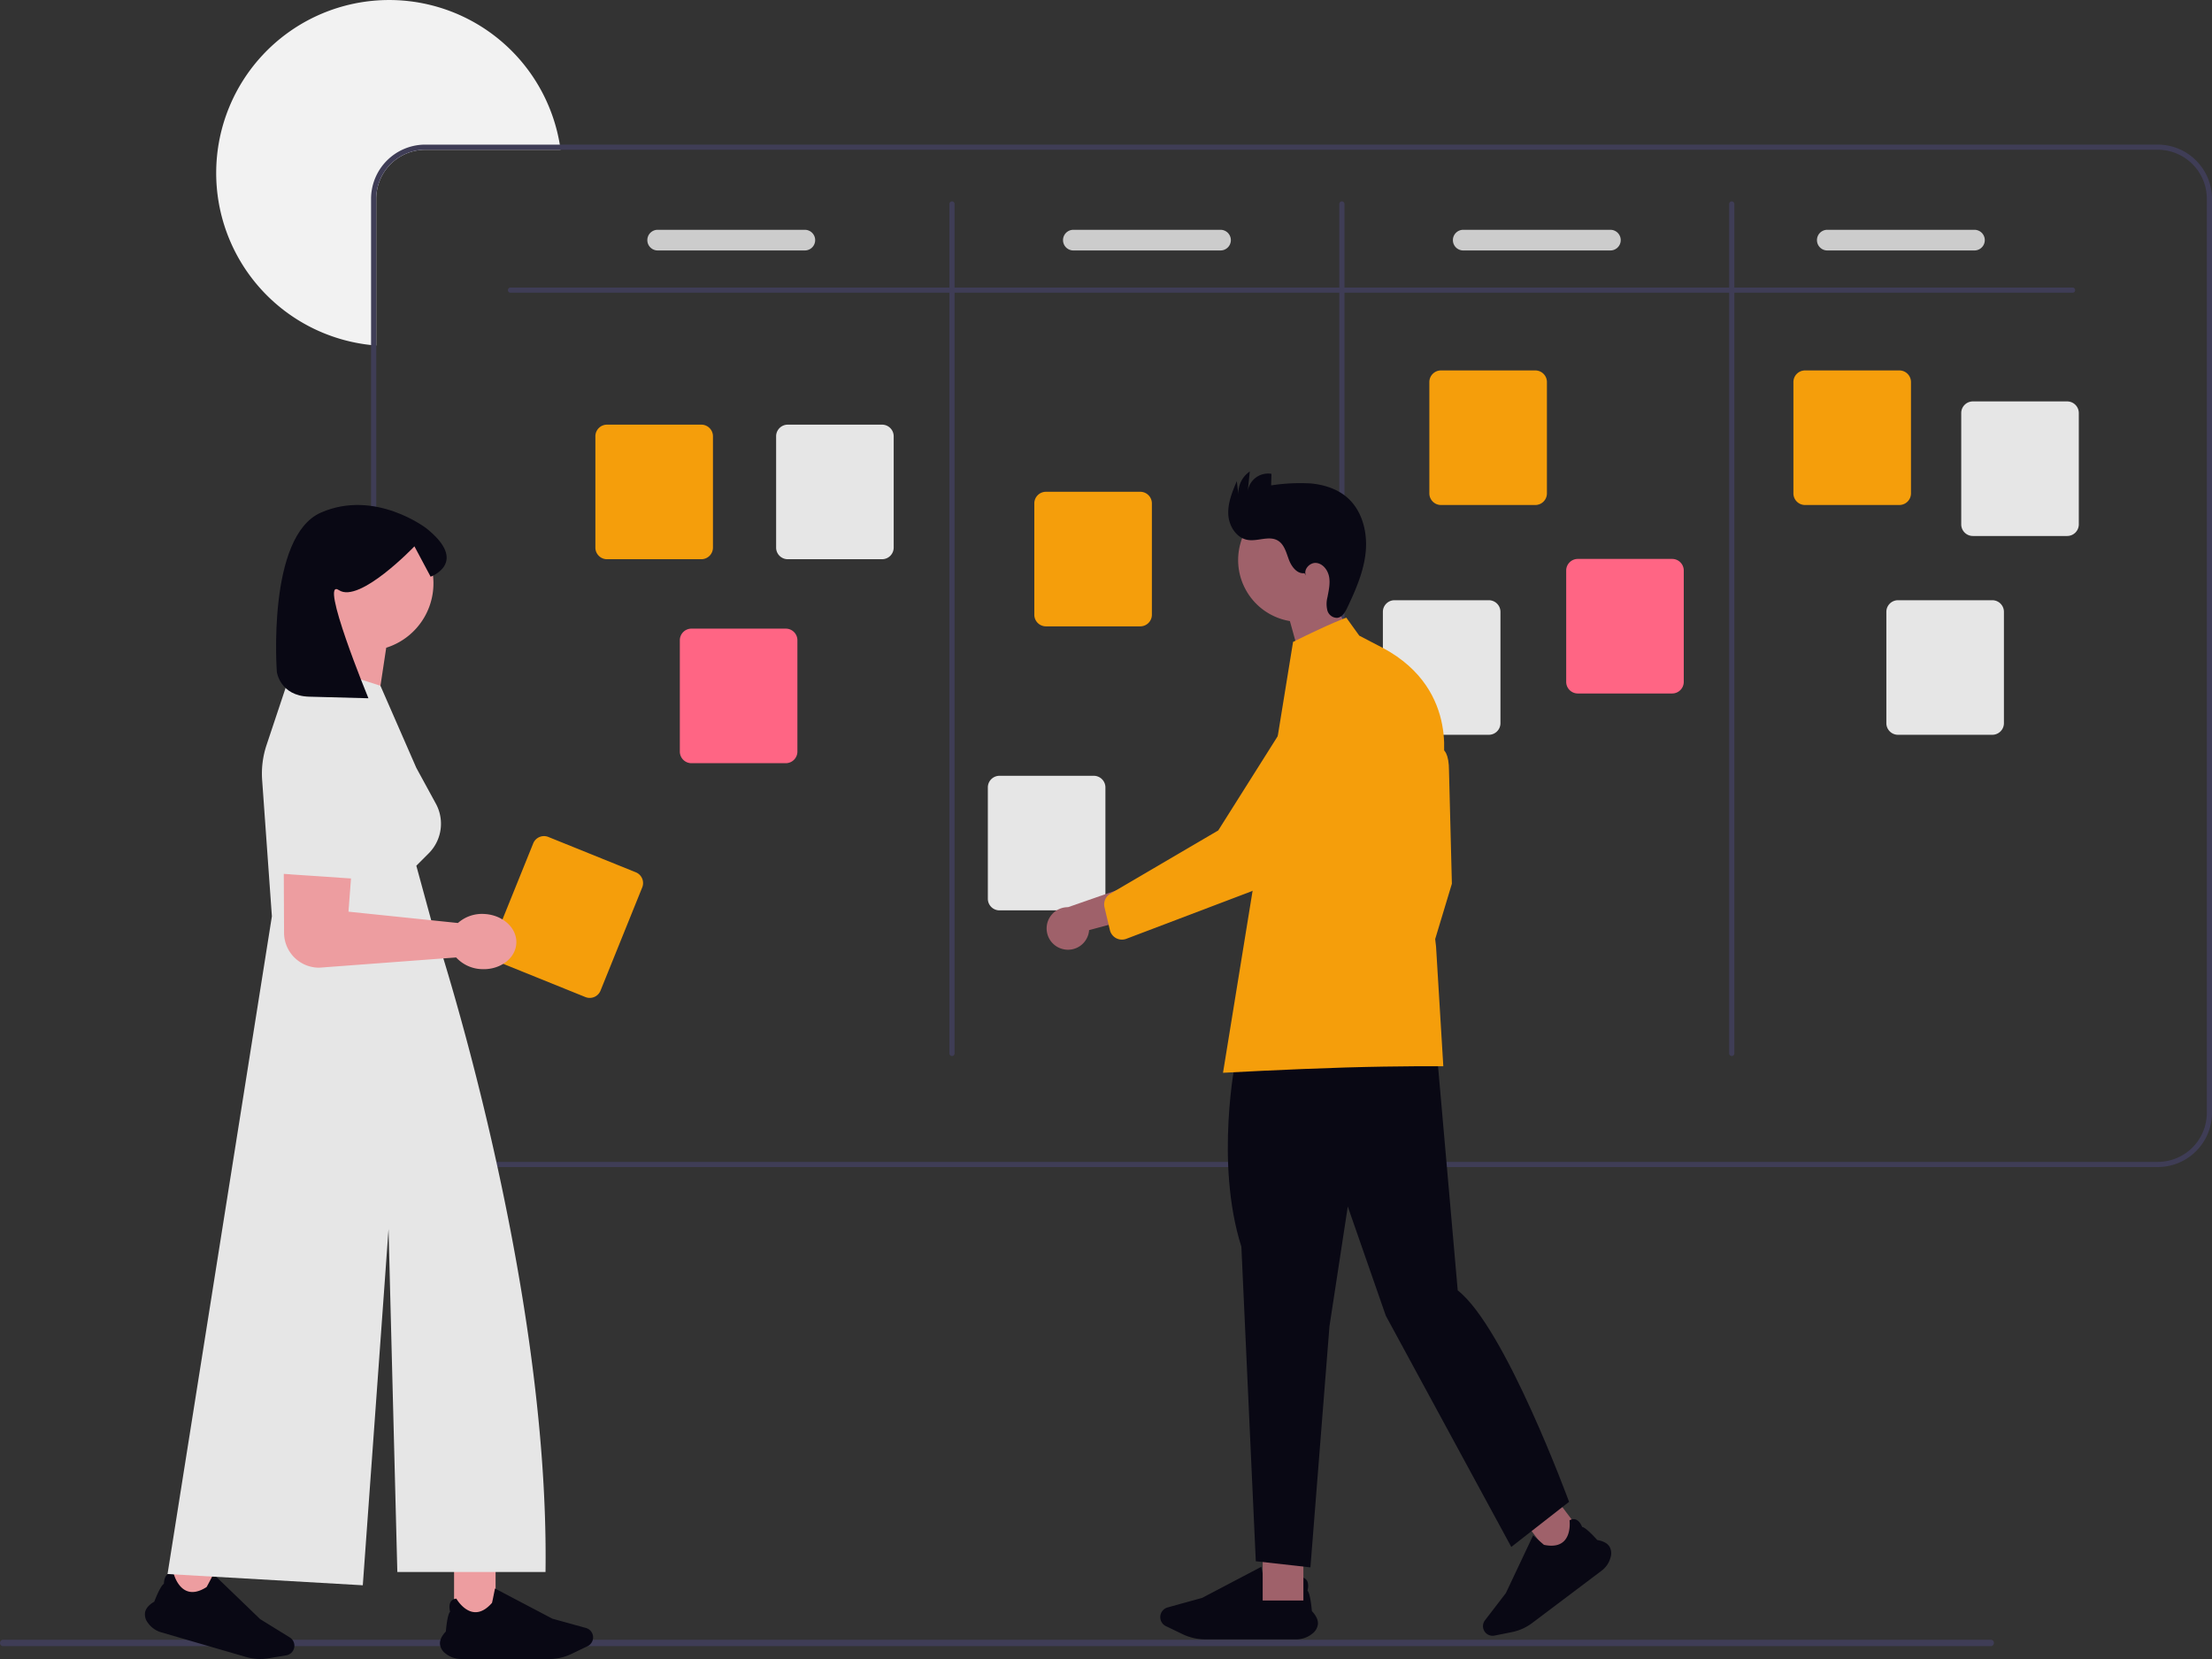 <svg xmlns="http://www.w3.org/2000/svg" width="800.001" height="600" viewBox="0 0 800.001 600"><rect x="0" y="0" width="800.001" height="600" fill="#333333" stroke="none"/><g transform="translate(-560 -240)"><path d="M362.407,214.655H313.476A17.758,17.758,0,0,0,295.734,232.4v53.049c-.626-.037-1.251-.093-1.868-.168a62.563,62.563,0,1,1,68.261-72.491C362.23,213.4,362.323,214.03,362.407,214.655Z" transform="translate(400.338 79.507)" fill="#f2f2f2"/><path d="M944.026,216.5H317.448a19.631,19.631,0,0,0-19.61,19.61V566.669a19.631,19.631,0,0,0,19.61,19.61H944.026a19.631,19.631,0,0,0,19.61-19.61V236.1A19.631,19.631,0,0,0,944.026,216.5Zm17.742,350.174a17.758,17.758,0,0,1-17.742,17.742H317.448a17.758,17.758,0,0,1-17.742-17.742V236.1a17.758,17.758,0,0,1,17.742-17.742H944.026A17.758,17.758,0,0,1,961.768,236.1Z" transform="translate(396.365 75.799)" fill="#3f3d56"/><path d="M916.719,273.732H351.772a.934.934,0,1,1,0-1.868H916.719a.934.934,0,1,1,0,1.868Z" transform="translate(392.855 72.133)" fill="#3f3d56"/><path d="M522.772,547.582a.934.934,0,0,1-.934-.934V239.429a.934.934,0,1,1,1.868,0V546.648a.934.934,0,0,1-.934.934Z" transform="translate(381.535 74.343)" fill="#3f3d56"/><path d="M673.772,547.582a.934.934,0,0,1-.934-.934V239.429a.934.934,0,0,1,1.868,0V546.648a.934.934,0,0,1-.934.934Z" transform="translate(371.539 74.343)" fill="#3f3d56"/><path d="M824.772,547.582a.934.934,0,0,1-.934-.934V239.429a.934.934,0,0,1,1.868,0V546.648a.934.934,0,0,1-.934.934Z" transform="translate(361.543 74.343)" fill="#3f3d56"/><path d="M423.037,373.632H388.916a4.207,4.207,0,0,1-4.2-4.2V329.165a4.207,4.207,0,0,1,4.2-4.2h34.121a4.207,4.207,0,0,1,4.2,4.2V369.43a4.207,4.207,0,0,1-4.2,4.2Z" transform="translate(390.613 68.618)" fill="#f59e0b"/><path d="M38.323,48.669H4.2a4.207,4.207,0,0,1-4.2-4.2V4.2A4.207,4.207,0,0,1,4.2,0H38.323a4.207,4.207,0,0,1,4.2,4.2V44.467A4.207,4.207,0,0,1,38.323,48.669Z" transform="translate(754.418 541.12) rotate(22)" fill="#f59e0b"/><path d="M593.037,399.632H558.916a4.207,4.207,0,0,1-4.2-4.2V355.165a4.207,4.207,0,0,1,4.2-4.2h34.121a4.207,4.207,0,0,1,4.2,4.2V395.43A4.207,4.207,0,0,1,593.037,399.632Z" transform="translate(379.359 66.897)" fill="#f59e0b"/><path d="M746.037,352.632H711.916a4.207,4.207,0,0,1-4.2-4.2V308.165a4.207,4.207,0,0,1,4.2-4.2h34.121a4.207,4.207,0,0,1,4.2,4.2V348.43A4.207,4.207,0,0,1,746.037,352.632Z" transform="translate(369.23 70.008)" fill="#f59e0b"/><path d="M887.037,352.632H852.916a4.207,4.207,0,0,1-4.2-4.2V308.165a4.207,4.207,0,0,1,4.2-4.2h34.121a4.207,4.207,0,0,1,4.2,4.2V348.43a4.207,4.207,0,0,1-4.2,4.2Z" transform="translate(359.896 70.008)" fill="#f59e0b"/><path d="M952.037,364.632H917.916a4.207,4.207,0,0,1-4.2-4.2V320.165a4.207,4.207,0,0,1,4.2-4.2h34.121a4.207,4.207,0,0,1,4.2,4.2V360.43A4.207,4.207,0,0,1,952.037,364.632Z" transform="translate(355.592 69.214)" fill="#e6e6e6"/><path d="M923.037,441.632H888.916a4.207,4.207,0,0,1-4.2-4.2V397.165a4.207,4.207,0,0,1,4.2-4.2h34.121a4.207,4.207,0,0,1,4.2,4.2V437.43A4.207,4.207,0,0,1,923.037,441.632Z" transform="translate(357.512 64.116)" fill="#e6e6e6"/><path d="M799.037,425.632H764.916a4.207,4.207,0,0,1-4.2-4.2V381.165a4.207,4.207,0,0,1,4.2-4.2h34.121a4.207,4.207,0,0,1,4.2,4.2V421.43A4.207,4.207,0,0,1,799.037,425.632Z" transform="translate(365.721 65.176)" fill="#ff6584"/><path d="M728.037,441.632H693.916a4.207,4.207,0,0,1-4.2-4.2V397.165a4.207,4.207,0,0,1,4.2-4.2h34.121a4.207,4.207,0,0,1,4.2,4.2V437.43A4.207,4.207,0,0,1,728.037,441.632Z" transform="translate(370.422 64.116)" fill="#e6e6e6"/><path d="M575.037,509.632H540.916a4.207,4.207,0,0,1-4.2-4.2V465.165a4.207,4.207,0,0,1,4.2-4.2h34.121a4.207,4.207,0,0,1,4.2,4.2V505.43a4.207,4.207,0,0,1-4.2,4.2Z" transform="translate(380.551 59.614)" fill="#e6e6e6"/><path d="M390.037,452.632H355.916a4.207,4.207,0,0,1-4.2-4.2V408.165a4.207,4.207,0,0,1,4.2-4.2h34.121a4.207,4.207,0,0,1,4.2,4.2V448.43a4.207,4.207,0,0,1-4.2,4.2Z" transform="translate(454.156 63.389)" fill="#ff6584"/><path d="M493.037,373.632H458.916a4.207,4.207,0,0,1-4.2-4.2V329.165a4.207,4.207,0,0,1,4.2-4.2h34.121a4.207,4.207,0,0,1,4.2,4.2V369.43a4.207,4.207,0,0,1-4.2,4.2Z" transform="translate(385.979 68.618)" fill="#e6e6e6"/><path d="M461.8,256.966H408.573a3.735,3.735,0,1,1,0-7.47H461.8a3.735,3.735,0,1,1,0,7.47Z" transform="translate(389.281 73.615)" fill="#ccc"/><path d="M622.8,256.966H569.573a3.735,3.735,0,1,1,0-7.47H622.8a3.735,3.735,0,0,1,0,7.47Z" transform="translate(378.621 73.615)" fill="#ccc"/><path d="M773.8,256.966H720.573a3.735,3.735,0,1,1,0-7.47H773.8a3.735,3.735,0,0,1,0,7.47Z" transform="translate(368.625 73.615)" fill="#ccc"/><path d="M914.8,256.966H861.573a3.735,3.735,0,0,1,0-7.47H914.8a3.735,3.735,0,0,1,0,7.47Z" transform="translate(359.291 73.615)" fill="#ccc"/><path d="M909.139,739.442H190.321a1.159,1.159,0,1,1,0-2.318H909.139a1.159,1.159,0,1,1,0,2.318Z" transform="translate(370.838 95.915)" fill="#3f3d56"/><g transform="translate(612.412 422.64)"><rect width="15.012" height="19.787" transform="translate(111.811 383.916)" fill="#ed9da0"/><path d="M652.753,496.292h31.91a18.4,18.4,0,0,0,7.926-1.806l5.882-2.827a3.534,3.534,0,0,0-.589-6.589l-12.138-3.358L664.984,470.8l-.015.077c-.386,1.966-.989,4.937-1.067,5.118-2.129,2.441-4.316,3.563-6.5,3.342-3.811-.386-6.344-4.788-6.368-4.831l-.019-.034-.039,0a2.526,2.526,0,0,0-1.962,1.07c-.87,1.313-.339,3.329-.252,3.634-1.041,1.017-1.508,6.707-1.545,7.166-1.505,1.6-2.22,3.129-2.126,4.557a4.91,4.91,0,0,0,2.06,3.45,8.912,8.912,0,0,0,5.6,1.939Z" transform="translate(-538.38 -78.933)" fill="#090814"/><rect width="15.012" height="19.787" transform="translate(21.686 398.085) rotate(-163.78)" fill="#ed9da0"/><path d="M771.946,485.969l30.641,8.914a18.4,18.4,0,0,0,8.115.48l6.439-1.072a3.533,3.533,0,0,0,1.272-6.487L807.7,481.19l-16.89-16.276-.036.068c-.919,1.776-2.332,4.464-2.454,4.616-2.725,1.748-5.14,2.216-7.175,1.39-3.553-1.435-4.754-6.368-4.766-6.417l-.009-.038-.038-.007a2.527,2.527,0,0,0-2.182.479c-1.2,1.017-1.255,3.1-1.257,3.419-1.284.687-3.321,6.019-3.485,6.449-1.891,1.111-3.006,2.384-3.314,3.784a4.909,4.909,0,0,0,1.017,3.887,8.911,8.911,0,0,0,4.837,3.427Z" transform="translate(-766.026 -78.252)" fill="#090814"/><path d="M709.709,60.906A24.4,24.4,0,1,1,741.428,84.2l-4.718,31.18-24.051-20.04a60.6,60.6,0,0,0,7.986-14.081,24.38,24.38,0,0,1-10.93-20.344Z" transform="translate(-654.158 -32.577)" fill="#ed9da0"/><path d="M702.047,187.525,698.523,138.2a32.62,32.62,0,0,1,1.591-12.641l10.443-31.319,30.752,9.877,12.975,29.685,7.067,12.956a15.147,15.147,0,0,1-2.586,17.962l-4.479,4.479,6.245,22.905-.657-.023.881.114s41.753,125.606,40.254,232.429H747.417l-3.181-124-9.309,128.814-70.62-4.067,37.737-237.85Z" transform="translate(-656.127 -38.739)" fill="#e6e6e6"/><path d="M704.662,92.5s1.14,8.65,11.7,8.929l21.418.573s-18.106-44.063-10.658-39.1,27.3-15.847,27.3-15.847l5.858,10.986s13.992-5.068-1.515-17.477c0,0-18.506-14.309-38.152-5.715S704.662,92.5,704.662,92.5Z" transform="translate(-656.948 -32.106)" fill="#090814"/><path d="M760.382,201.45c.283-5.507-4.876-10.247-11.528-10.592a13.1,13.1,0,0,0-9.589,3.251l-.154-.008-39.436-4.084,2.958-39.14c1.094-7.569-1.031-15.2-8.487-16.914h0a14.7,14.7,0,0,0-18,14.4l.226,49.3a12.666,12.666,0,0,0,12.749,12.613l49.493-3.7a13.1,13.1,0,0,0,9.2,4.224c6.653.344,12.28-3.841,12.562-9.345Z" transform="translate(-626.052 -42.94)" fill="#ed9da0"/><path d="M771.945,133.113l-2.376,44.655-33.007-2.24,5.837-46.441" transform="translate(-691.568 -42.457)" fill="#e6e6e6"/></g><g transform="translate(938.527 407.82)"><path d="M451.075,606.189H418.227a18.945,18.945,0,0,1-8.161-1.859l-6.056-2.91a3.636,3.636,0,0,1,.606-6.782l12.492-3.457,21.375-11.233.016.081c.4,2.024,1.019,5.082,1.1,5.268,2.192,2.511,4.443,3.668,6.692,3.44,3.922-.4,6.53-4.927,6.556-4.973l.019-.035.04,0a2.6,2.6,0,0,1,2.019,1.1c.9,1.349.349,3.427.259,3.741,1.072,1.048,1.554,6.9,1.59,7.378,1.549,1.642,2.286,3.221,2.192,4.693a5.052,5.052,0,0,1-2.119,3.551,9.174,9.174,0,0,1-5.765,2Z" transform="translate(-360.847 -181.109)" fill="#090814"/><path d="M587.679,390.937a7.648,7.648,0,0,0,9.512-6.862l26.254-7.032-10.561-9.378-23.312,8.115a7.69,7.69,0,0,0-1.893,15.157Z" transform="translate(-581.826 -215.507)" fill="#9f616a"/><path d="M491.08,359.56a4.48,4.48,0,0,0,3.637.289l43.188-16.391a46.119,46.119,0,0,0,24.821-20.922l18.01-32.127a14.416,14.416,0,1,0-21.51-19.2l-31.172,49.409-39.23,23a4.489,4.489,0,0,0-1.909,4.774l1.951,8.267a4.474,4.474,0,0,0,2.213,2.9Z" transform="translate(-465.985 -188.1)" fill="#f59e0b"/><path d="M6.971,0-8.475,4.309l4.324,15.606L15.539,16.67Z" transform="translate(94.433 45.185)" fill="#9f616a"/><rect width="14.085" height="14.782" transform="matrix(-0.799, 0.602, -0.602, -0.799, 194.622, 387.998)" fill="#9f616a"/><path d="M7.553,0H38.976a18.123,18.123,0,0,1,7.8,1.777l5.793,2.786a3.479,3.479,0,0,1-.579,6.488L40.045,14.362,19.6,25.108l-.016-.078c-.382-1.936-.972-4.86-1.048-5.039-2.1-2.4-4.25-3.509-6.4-3.29-3.752.38-6.247,4.713-6.271,4.757l-.019.034-.038,0a2.488,2.488,0,0,1-1.932-1.053c-.856-1.291-.334-3.278-.248-3.578-1.025-1-1.486-6.6-1.521-7.059C.622,8.227-.082,6.717.008,5.308a4.835,4.835,0,0,1,2.027-3.4A8.776,8.776,0,0,1,7.55,0Z" transform="matrix(-0.799, 0.602, -0.602, -0.799, 206.732, 395.713)" fill="#090814"/><rect width="14.723" height="15.452" transform="translate(78.141 395.571)" fill="#9f616a"/><path d="M458.953,300.881s6.594-5.052,6.594,7.288l1.041,40.781-11.627,38.525-6.768-12.495,2.777-27.072Z" transform="translate(-320.02 -197.156)" fill="#f59e0b"/><path d="M392.942,448.946s-7.647,37.24,2.039,67.8L400.2,630.511l19.756,2.212,6.883-87.173,6.628-43.333,13.764,39.511,45.37,83.6,20.9-16.313s-23.162-63.2-40.273-76.468l-8.582-97.742Z" transform="translate(-324.549 -233.68)" fill="#090814"/><ellipse cx="22.379" cy="22.379" rx="22.379" ry="22.379" transform="matrix(-0.48, -0.877, 0.877, -0.48, 82.756, 65.1)" fill="#9f616a"/><path d="M518.308,195.172c-2.683.349-4.706-2.4-5.645-4.933s-1.654-5.491-3.986-6.861c-3.187-1.873-7.264.38-10.908-.238-4.115-.7-6.791-5.059-7-9.227s1.449-8.178,3.077-12.021l.568,4.776a9.472,9.472,0,0,1,4.139-8.279l-.733,7.009a7.439,7.439,0,0,1,8.558-6.153l-.115,4.176a69,69,0,0,1,14.315-.7c4.767.43,9.568,1.939,13.181,5.078,5.4,4.7,7.378,12.429,6.716,19.561s-3.605,13.826-6.672,20.3c-.771,1.628-1.839,3.465-3.627,3.672a3.654,3.654,0,0,1-3.579-2.7,9.775,9.775,0,0,1,.043-4.8c.453-2.4,1.022-4.858.6-7.267s-2.158-4.787-4.585-5.083-4.911,2.48-3.744,4.628Z" transform="translate(-425.067 -155.698)" fill="#090814"/><path d="M489.155,241.744l-4.686-6.505s-5.237,1.78-19.262,8.761l-.991,6.094L439.871,399.834s24.333-1.322,44.251-1.911,35.422-.447,35.422-.447l-2.626-43.287L513.1,321.219,519,290.16s7.424-28.525-21.172-43.9Z" transform="translate(-376.079 -179.669)" fill="#f59e0b"/></g></g></svg>